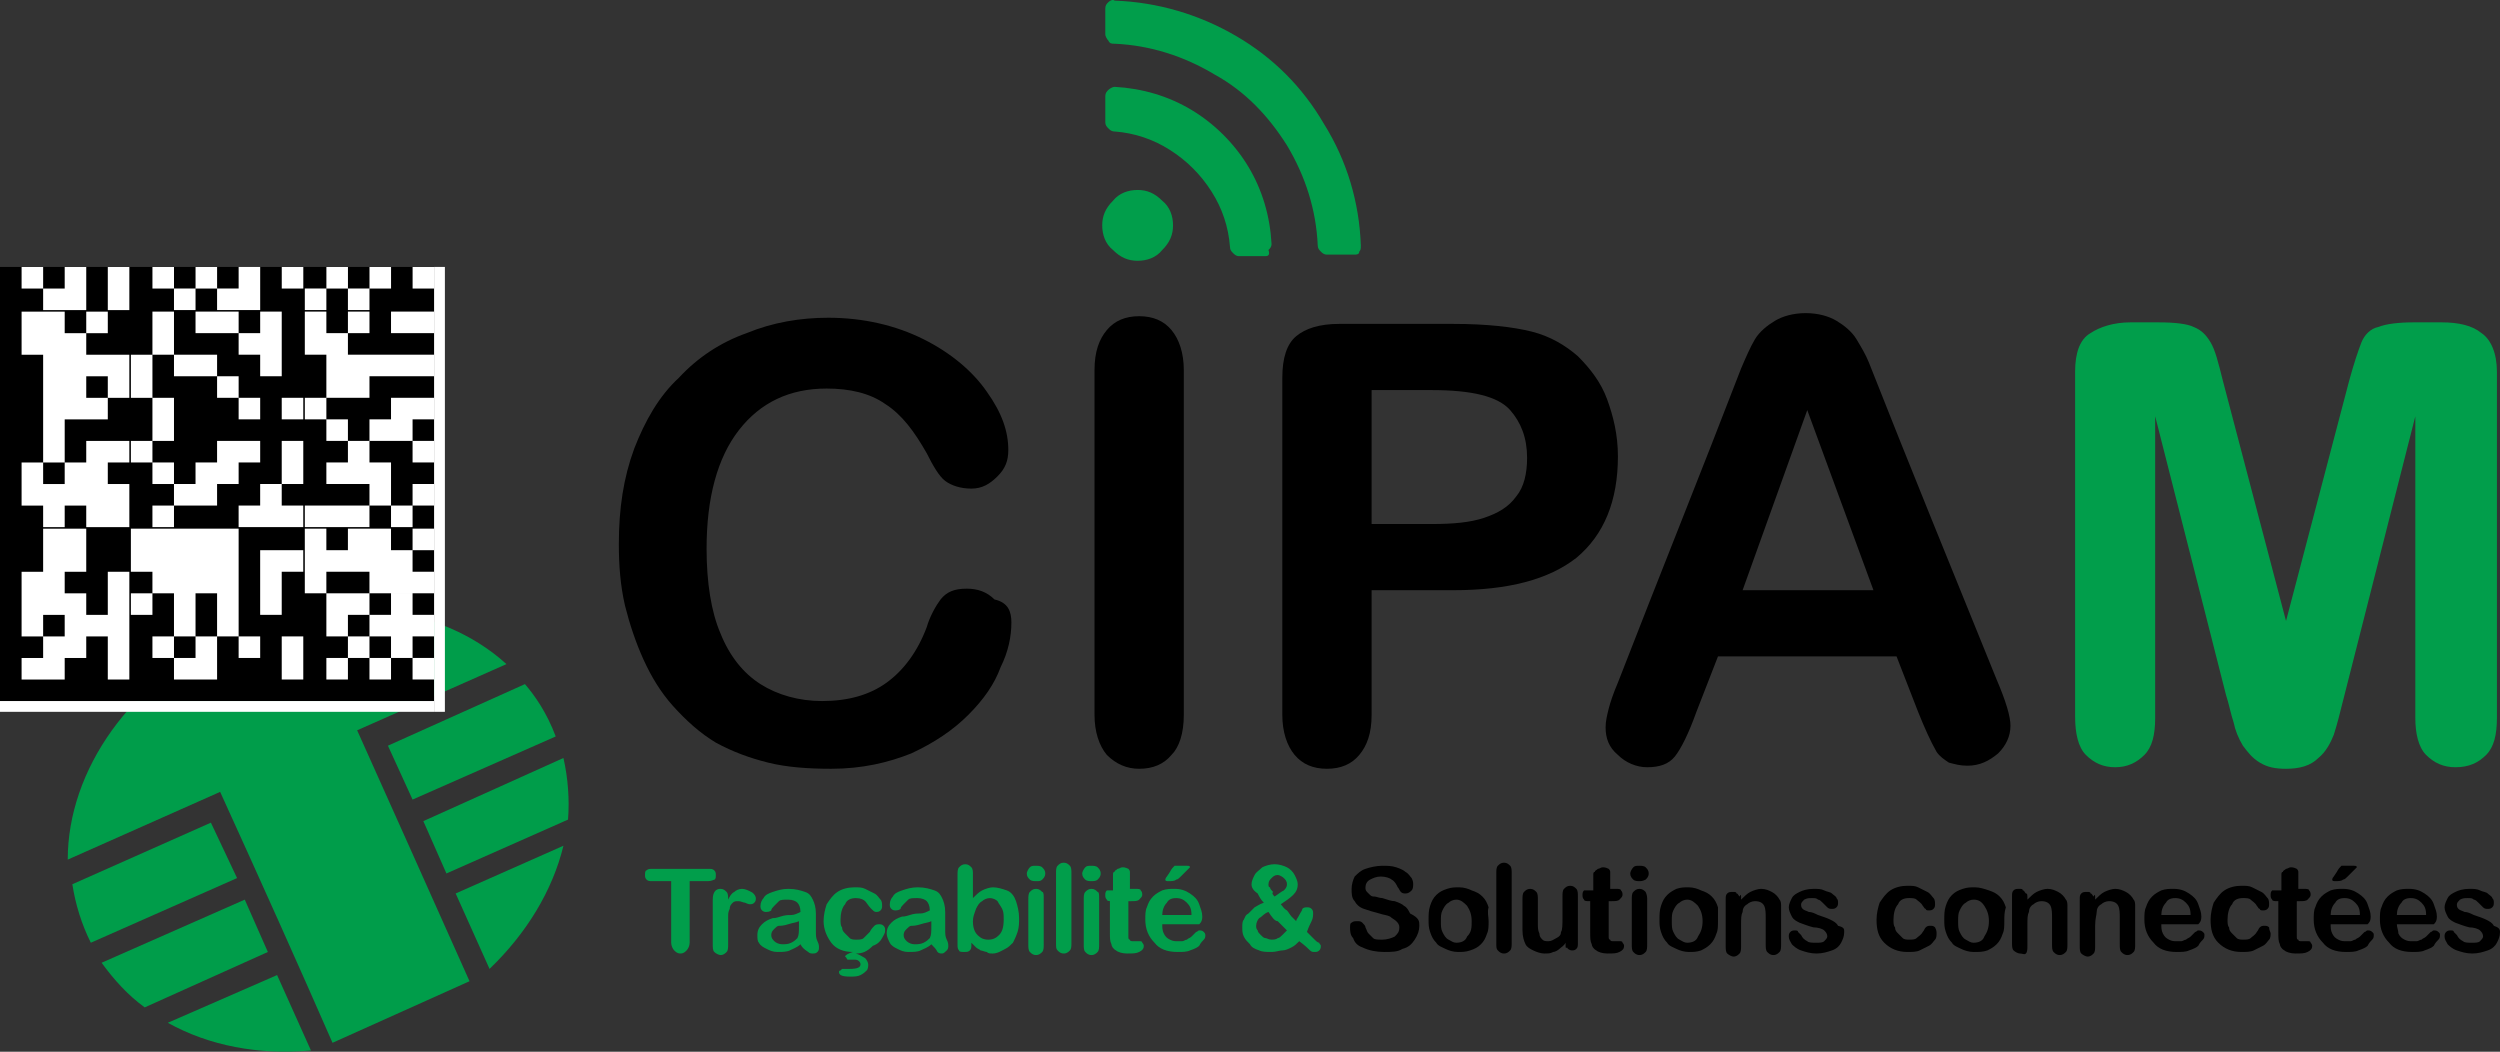 <?xml version="1.0" encoding="UTF-8"?>
<svg id="Calque_2" data-name="Calque 2" xmlns="http://www.w3.org/2000/svg" viewBox="0 0 162.4 68.32">
  <rect x="0" y="0" width="162.4" height="68.32" fill="#333333" stroke="none"/>
  <defs>
    <style>
      .cls-1 {
        fill: #019e4b;
      }

      .cls-2 {
        fill: #fff;
      }

      .cls-3 {
        fill: #009d4a;
      }
    </style>
  </defs>
  <g id="Calque_1-2" data-name="Calque 1">
    <g id="layer1">
      <g id="g2279">
        <g id="g2281">
          <g id="Clip_path_group" data-name="Clip path group">
            <g id="g2283">
              <g id="g2289">
                <path id="path2291" d="m65.7,40.44c0,.9-.2,1.9-.7,2.9-.4,1.1-1.1,2.1-2.1,3.1s-2.2,1.8-3.7,2.5c-1.5.6-3.2,1-5.2,1-1.5,0-2.9-.1-4.1-.4s-2.3-.7-3.4-1.3c-1-.6-1.9-1.4-2.8-2.4-.8-.9-1.4-1.9-1.9-3s-.9-2.3-1.2-3.5c-.3-1.3-.4-2.6-.4-4,0-2.3.3-4.3,1-6.2.7-1.8,1.6-3.4,2.9-4.6,1.2-1.3,2.7-2.3,4.4-2.9,1.7-.7,3.5-1,5.3-1,2.3,0,4.4.5,6.2,1.4,1.8.9,3.2,2.1,4.1,3.4,1,1.4,1.4,2.6,1.4,3.8,0,.7-.2,1.2-.7,1.7s-1,.8-1.7.8-1.3-.2-1.7-.5c-.4-.3-.8-1-1.2-1.8-.8-1.4-1.6-2.5-2.7-3.2-1-.7-2.3-1-3.8-1-2.4,0-4.3.9-5.7,2.7-1.4,1.8-2.1,4.4-2.1,7.7,0,2.2.3,4.1.9,5.5.6,1.5,1.5,2.6,2.6,3.3s2.5,1.1,4,1.1c1.7,0,3.1-.4,4.2-1.2s2-2,2.6-3.6c.2-.7.6-1.4.9-1.8.4-.5.9-.7,1.7-.7.7,0,1.3.2,1.8.7.9.2,1.1.8,1.1,1.5Z"/>
              </g>
              <g id="g2293">
                <path id="path2295" d="m71.1,46.44v-22.4c0-1.2.3-2,.8-2.6s1.2-.9,2.1-.9,1.6.3,2.1.9c.5.6.8,1.5.8,2.6v22.4c0,1.2-.3,2.1-.8,2.6-.5.6-1.2.9-2.1.9-.8,0-1.5-.3-2.1-.9-.5-.6-.8-1.5-.8-2.6Z"/>
              </g>
              <g id="g2297">
                <path id="path2299" d="m93,25.34h-3.9v8.7h3.9c1.4,0,2.5-.1,3.4-.4.9-.3,1.6-.7,2.1-1.4.5-.6.7-1.5.7-2.5,0-1.3-.4-2.3-1.1-3.1-.8-.9-2.5-1.3-5.1-1.3Zm1.4,13h-5.3v8.1c0,1.2-.3,2-.8,2.6s-1.2.9-2.1.9-1.6-.3-2.1-.9-.8-1.5-.8-2.6v-21.9c0-1.3.3-2.2.9-2.7s1.5-.8,2.8-.8h7.4c2.2,0,3.9.2,5.1.5,1.2.3,2.2.9,3,1.6.8.8,1.5,1.7,1.9,2.8s.7,2.3.7,3.7c0,2.9-.9,5.1-2.7,6.6-1.8,1.4-4.4,2.1-8,2.1Z"/>
              </g>
              <g id="g2301">
                <path id="path2303" d="m113.2,38.34h8.5l-4.3-11.7-4.2,11.7Zm11.4,7.9l-1.4-3.6h-11.6l-1.4,3.6c-.5,1.4-1,2.4-1.4,2.9s-1,.7-1.8.7c-.7,0-1.4-.3-1.9-.8-.6-.5-.8-1.1-.8-1.8,0-.4.1-.8.2-1.2.1-.4.3-1,.6-1.7,2.6-6.7,5.5-13.9,8-20.4.3-.7.6-1.4.9-1.9.3-.5.8-.9,1.3-1.2s1.2-.5,2-.5,1.5.2,2,.5,1,.7,1.3,1.2.6,1,.8,1.5c2.6,6.6,5.5,13.7,8.3,20.6.6,1.4.9,2.4.9,3,0,.7-.3,1.3-.8,1.8-.6.5-1.2.8-2,.8-.5,0-.8-.1-1.2-.2-.3-.2-.6-.4-.8-.7-.4-.7-.8-1.6-1.2-2.6Z"/>
              </g>
              <g id="g2305">
                <path id="path2307" class="cls-1" d="m144.6,45.14l-4.6-18.1v19.6c0,1.1-.2,1.9-.7,2.4s-1.1.8-1.9.8-1.4-.3-1.9-.8-.7-1.4-.7-2.5v-22.4c0-1.2.3-2.1,1-2.5.6-.4,1.5-.7,2.6-.7h1.8c1.1,0,1.9.1,2.3.3.5.2.8.5,1.1,1s.5,1.3.8,2.5l4.1,15.6,4.1-15.6c.3-1.1.6-2,.8-2.5s.6-.9,1.1-1c.5-.2,1.3-.3,2.3-.3h1.8c1.1,0,2,.2,2.6.7.6.4,1,1.3,1,2.5v22.5c0,1.1-.2,1.9-.7,2.4s-1.1.8-2,.8c-.8,0-1.4-.3-1.9-.8s-.7-1.4-.7-2.4v-19.6l-4.6,18.1c-.3,1.2-.5,2-.7,2.6-.2.5-.5,1.1-1,1.5-.5.5-1.2.7-2.1.7-.7,0-1.2-.1-1.7-.4s-.8-.7-1.1-1.1c-.3-.5-.5-1-.6-1.5-.2-.6-.3-1.2-.5-1.8Z"/>
              </g>
              <g id="g2309">
                <path id="path2311" class="cls-1" d="m75.5,16.24c.5-.5.7-1,.7-1.6s-.2-1.2-.7-1.6c-.5-.5-1-.7-1.6-.7s-1.2.2-1.6.7c-.5.5-.7,1-.7,1.6s.2,1.2.7,1.6c.5.5,1,.7,1.6.7s1.2-.2,1.6-.7Zm6.7.4h-1.7c-.2,0-.3-.1-.4-.2-.1-.1-.2-.2-.2-.4-.1-1.3-.5-2.5-1.2-3.6s-1.6-2-2.7-2.7-2.3-1.1-3.6-1.2c-.2,0-.3-.1-.4-.2s-.2-.2-.2-.4v-1.7c0-.2.1-.3.2-.4s.3-.2.4-.2c1.8.1,3.5.6,5,1.5s2.8,2.2,3.7,3.7c.9,1.5,1.4,3.2,1.5,5,0,.2-.1.3-.2.4.1.3,0,.4-.2.4Zm5.8-.1h-1.8c-.2,0-.3-.1-.4-.2-.1-.1-.2-.2-.2-.4-.1-2.3-.8-4.5-2-6.5-1.2-1.9-2.7-3.5-4.7-4.6-2-1.2-4.2-1.9-6.5-2-.2,0-.3,0-.4-.2-.1-.1-.2-.3-.2-.4V.54c0-.2.1-.3.2-.4s.3-.2.4-.1c2.8.1,5.5.9,7.9,2.3s4.3,3.3,5.7,5.7c1.5,2.4,2.3,5.1,2.4,7.9,0,.2,0,.3-.1.4,0,.2-.2.2-.3.2Z"/>
              </g>
              <g id="g2313">
                <path id="path2315" class="cls-1" d="m46,57.24h-1.2v4c0,.2-.1.4-.2.5-.1.1-.2.2-.4.2s-.3-.1-.4-.2-.2-.3-.2-.5v-4h-1.2c-.2,0-.3,0-.4-.1s-.1-.2-.1-.3,0-.3.1-.3c.1-.1.2-.1.4-.1h3.6c.2,0,.3,0,.4.1s.1.2.1.3,0,.3-.1.3c0,0-.2.1-.4.1Z"/>
              </g>
              <g id="g2317">
                <path id="path2319" class="cls-1" d="m47.3,60.44v.9c0,.2,0,.4-.1.5s-.2.2-.4.2c-.1,0-.3-.1-.4-.2s-.1-.3-.1-.5v-2.9c0-.5.2-.7.5-.7.2,0,.3.1.4.2s.1.3.1.5c.1-.2.2-.4.4-.5.1-.1.3-.2.5-.2s.4.1.6.2.3.3.3.4,0,.2-.1.3c-.1.1-.2.1-.3.1,0,0-.1,0-.3-.1-.1,0-.3-.1-.4-.1-.2,0-.3,0-.4.1s-.2.2-.2.4c-.1.2-.1.3-.1.6v.8Z"/>
              </g>
              <g id="g2321">
                <path id="path2323" class="cls-1" d="m51.9,59.84c-.2.1-.4.1-.7.2-.3.1-.5.1-.6.1s-.2.1-.3.2c-.1.1-.2.2-.2.4s.1.3.2.4.3.2.5.2.4,0,.6-.1.3-.2.4-.3c.1-.2.1-.4.1-.8v-.3Zm.1,1.5c-.2.2-.5.3-.7.4s-.5.1-.8.1-.5-.1-.7-.2-.4-.2-.5-.4c-.1-.1-.1-.3-.1-.5,0-.3.1-.5.3-.7.2-.2.4-.3.7-.4.1,0,.2,0,.5-.1s.5-.1.7-.1.4-.1.6-.2c0-.3-.1-.5-.2-.6s-.3-.2-.6-.2-.5,0-.6.1l-.3.3c-.1.1-.2.2-.2.3,0,0-.1.1-.3.1-.1,0-.2,0-.3-.1-.1-.1-.1-.2-.1-.3,0-.2.1-.4.2-.5.1-.2.3-.3.6-.4.3-.1.6-.2,1-.2.5,0,.8.1,1.1.2.3.1.4.3.5.5s.2.5.2.9v1.2c0,.2,0,.4.1.6s.1.3.1.4,0,.2-.1.3c-.1.1-.2.1-.3.1s-.2,0-.3-.1c-.3-.2-.4-.3-.5-.5Z"/>
              </g>
              <g id="g2325">
                <path id="path2327" class="cls-1" d="m55.6,61.94h0c.3.1.4.2.6.3.1.1.2.3.2.4s0,.3-.1.4-.2.2-.4.3c-.2.1-.4.1-.7.1-.5,0-.7-.1-.7-.3,0,0,0-.1.1-.1l.1-.1h.5c.5,0,.7-.1.7-.3q0-.1-.1-.2c-.1-.1-.2-.1-.3-.1h-.4q-.1,0-.1-.1l-.1-.1c0-.1.2-.2.5-.3-.6,0-1.1-.2-1.4-.6s-.5-.9-.5-1.4c0-.4.1-.8.2-1.1.2-.3.4-.6.7-.8.3-.2.7-.3,1.1-.3.3,0,.5,0,.7.1s.4.2.6.3c.2.1.3.3.4.4s.1.3.1.4,0,.2-.1.3c-.1.1-.2.1-.3.1s-.2-.1-.3-.2c-.2-.2-.3-.4-.4-.5s-.3-.2-.6-.2-.6.1-.7.4c-.2.2-.3.6-.3,1,0,.2,0,.4.1.5,0,.2.1.3.2.4l.3.3c.1.1.3.1.4.1.2,0,.4,0,.5-.1l.4-.4c.1-.2.2-.3.3-.4q.1-.1.3-.1c.1,0,.2,0,.3.1.1.1.1.2.1.3,0,.2-.1.3-.2.5s-.3.4-.6.5c-.4.4-.7.5-1.1.5Z"/>
              </g>
              <g id="g2329">
                <path id="path2331" class="cls-1" d="m60.5,59.84c-.2.1-.4.1-.7.2-.3.1-.5.1-.6.1s-.2.1-.3.2c-.1.1-.2.2-.2.4s.1.3.2.4.3.2.5.2.4,0,.6-.1.3-.2.4-.3c.1-.2.1-.4.1-.8v-.3Zm0,1.5c-.2.2-.5.3-.7.4s-.5.1-.8.1-.5-.1-.7-.2-.4-.2-.5-.4c-.1-.2-.2-.4-.2-.6,0-.3.1-.5.3-.7.2-.2.4-.3.7-.4.1,0,.2,0,.5-.1s.5-.1.7-.1.4-.1.6-.2c0-.3-.1-.5-.2-.6s-.3-.2-.6-.2-.5,0-.6.1l-.3.3c-.1.1-.2.2-.2.3,0,0-.1.1-.3.1-.1,0-.2,0-.3-.1-.1-.1-.1-.2-.1-.3,0-.2.1-.4.2-.5.1-.2.3-.3.6-.4.3-.1.6-.2,1-.2.5,0,.8.1,1.1.2.3.1.4.3.5.5s.2.5.2.9v1.2c0,.2,0,.4.1.6s.1.3.1.4,0,.2-.1.3c-.1.1-.2.2-.3.2s-.2,0-.3-.1c-.1-.2-.2-.3-.4-.5Z"/>
              </g>
              <g id="g2333">
                <path id="path2335" class="cls-1" d="m63.2,59.84c0,.4.1.7.3.9s.4.3.7.3.5-.1.7-.3c.2-.2.3-.5.3-1,0-.3,0-.5-.1-.7s-.2-.3-.3-.5c-.1-.1-.3-.2-.5-.2s-.4.1-.5.2c-.2.1-.3.3-.4.5-.1.3-.2.5-.2.8Zm0-3.1v1.6c.2-.2.4-.4.6-.5s.5-.2.7-.2c.3,0,.6.1.9.2s.5.4.6.7c.1.3.2.7.2,1.1,0,.3,0,.6-.1.9s-.2.5-.3.7c-.2.2-.3.3-.5.4s-.5.3-.8.3c-.2,0-.3,0-.4-.1-.1,0-.3-.1-.4-.1-.1-.1-.2-.1-.3-.2l-.3-.3v.1c0,.2,0,.3-.1.4s-.2.1-.4.1c-.1,0-.3,0-.3-.1-.1-.1-.1-.2-.1-.4v-4.5c0-.2,0-.4.1-.5s.2-.2.4-.2.3.1.4.2c.1.1.1.3.1.4Z"/>
              </g>
              <g id="g2337">
                <path id="path2339" class="cls-1" d="m67.8,58.34v3c0,.2,0,.4-.1.5s-.2.2-.4.2-.3-.1-.4-.2-.1-.3-.1-.5v-2.9c0-.2,0-.4.1-.5s.2-.2.4-.2.3.1.4.2c.1,0,.1.2.1.4Zm-.5-1.1c-.1,0-.3,0-.4-.1s-.2-.2-.2-.4c0-.1.1-.3.2-.4s.2-.1.4-.1c.1,0,.3,0,.4.1s.2.2.2.4-.1.3-.2.4-.2.1-.4.1Z"/>
              </g>
              <g id="g2341">
                <path id="path2343" class="cls-1" d="m68.6,61.24v-4.5c0-.2,0-.4.1-.5s.2-.2.4-.2.3.1.4.2.1.3.1.5v4.5c0,.2,0,.4-.1.5s-.2.2-.4.2-.3-.1-.4-.2c-.1-.1-.1-.2-.1-.5Z"/>
              </g>
              <g id="g2345">
                <path id="path2347" class="cls-1" d="m71.4,58.34v3c0,.2,0,.4-.1.5s-.2.2-.4.2-.3-.1-.4-.2-.1-.3-.1-.5v-2.9c0-.2,0-.4.1-.5s.2-.2.4-.2.3.1.4.2c.1,0,.1.2.1.4Zm-.5-1.1c-.1,0-.3,0-.4-.1s-.2-.2-.2-.4c0-.1.1-.3.2-.4s.2-.1.4-.1c.1,0,.3,0,.4.1s.2.2.2.4-.1.3-.2.4-.3.1-.4.1Z"/>
              </g>
              <g id="g2349">
                <path id="path2351" class="cls-1" d="m72.2,57.84h.1v-1c0-.1,0-.2.1-.2,0-.1.1-.1.2-.2.1,0,.2-.1.3-.1s.2,0,.4.1q.1.1.1.2v1.1h.4c.1,0,.3,0,.3.1.1.1.1.2.1.3s-.1.2-.2.3c-.1.1-.3.1-.5.1h-.2v2.3c0,.1,0,.2.1.2,0,.1.1.1.2.1h.4c.1,0,.2,0,.2.1q.1.1.1.2c0,.2-.1.3-.3.4-.2.1-.4.1-.8.1-.3,0-.6-.1-.7-.2-.2-.1-.3-.3-.3-.4-.1-.2-.1-.4-.1-.8v-2h.1c-.1,0-.3,0-.3-.1-.1-.1-.1-.2-.1-.3s0-.2.1-.3c0,0,.2,0,.3,0Z"/>
              </g>
              <g id="g2353">
                <path id="path2355" class="cls-1" d="m76.6,56.24h.5c.1,0,.2,0,.2.1l-.2.2-.4.4c-.1.1-.2.2-.3.2-.1.1-.3.1-.5.1-.1,0-.2,0-.2-.1,0,0,0-.1.1-.2l.2-.3c.1-.2.2-.3.3-.4,0,0,.1,0,.3,0Zm-1.1,3.2h1.9c0-.4-.1-.6-.3-.8s-.4-.3-.7-.3-.5.1-.6.3c-.2.2-.3.5-.3.8Zm2,.6h-2c0,.2,0,.4.1.6s.2.3.4.4c.2.1.3.1.5.1h.3c.1,0,.2-.1.3-.1.1-.1.2-.1.3-.2l.3-.3c.1,0,.1-.1.2-.1s.2,0,.3.1q.1.1.1.2c0,.1,0,.2-.1.3-.1.1-.2.2-.3.4-.1.1-.3.2-.6.3-.2.1-.5.1-.8.1-.7,0-1.2-.2-1.5-.6-.4-.4-.6-.9-.6-1.5,0-.3,0-.6.1-.8.1-.3.2-.5.4-.7.2-.2.4-.3.6-.4.3-.1.5-.1.8-.1.4,0,.7.1,1,.3.3.2.5.4.6.7.1.3.2.5.2.8s-.1.4-.2.5c.1,0-.1,0-.4,0Z"/>
              </g>
              <g id="g2357">
                <path id="path2359" class="cls-1" d="m82.8,58.24c.3-.2.4-.3.6-.4.1-.1.2-.2.2-.4s-.1-.3-.2-.4-.3-.2-.4-.2c-.2,0-.3.1-.4.2s-.2.2-.2.4c0,.1,0,.2.1.2,0,.1.1.2.2.3-.1.1,0,.2.1.3Zm-.4,1c-.3.1-.4.3-.6.4-.1.1-.2.3-.2.5,0,.1,0,.2.1.3,0,.1.1.2.2.3.1.1.2.2.3.2s.2.1.4.1c.1,0,.3,0,.4-.1.1,0,.2-.1.3-.2l.3-.3-.6-.6c-.2,0-.4-.3-.6-.6Zm-1.1-1.8c0-.2.1-.4.2-.6s.3-.3.5-.5c.2-.1.5-.2.8-.2s.6.1.8.2c.2.1.4.3.5.5s.2.4.2.6c0,.3-.1.5-.3.7-.2.2-.5.4-.8.6.1.1.2.3.4.4.1.1.2.3.3.4l.3.3c0-.1.1-.2.2-.4.1-.2.2-.3.2-.4.1-.1.2-.1.3-.1s.2,0,.3.1c.1.1.1.2.1.3s0,.3-.1.5-.2.4-.3.7l.4.4c.2.2.3.3.4.3,0,.1.1.1.1.2s0,.2-.1.3c-.1.1-.2.1-.3.1s-.2,0-.3-.1c-.1-.1-.3-.3-.7-.6-.2.2-.3.3-.5.4s-.4.2-.6.2-.4.1-.7.1-.6,0-.8-.1c-.3-.1-.5-.2-.6-.4-.2-.2-.3-.3-.4-.5s-.1-.4-.1-.6,0-.4.1-.5c.1-.2.1-.3.3-.4l.4-.4c.2-.1.3-.2.6-.3-.2-.2-.3-.4-.4-.6-.3-.2-.4-.4-.4-.6Z"/>
              </g>
              <g id="g2361">
                <path id="path2363" d="m92.2,60.14c0,.3-.1.6-.3.9-.2.3-.4.5-.8.6-.3.2-.7.2-1.2.2s-1-.1-1.4-.3c-.3-.1-.5-.3-.6-.6-.2-.2-.2-.5-.2-.7,0-.1,0-.3.1-.3.1-.1.2-.1.4-.1.1,0,.2,0,.3.1.1.1.2.2.2.3.1.2.1.3.2.4l.3.3c.1.1.3.1.6.1s.6-.1.8-.2c.2-.2.3-.3.3-.6,0-.2-.1-.3-.2-.4s-.3-.2-.4-.3c-.2-.1-.4-.1-.7-.2-.4-.1-.7-.2-1-.3-.3-.1-.5-.3-.6-.5-.2-.2-.2-.5-.2-.8s.1-.6.2-.8c.2-.2.4-.4.7-.5.3-.1.7-.2,1.1-.2.3,0,.6,0,.9.1s.5.2.6.3c.2.1.3.3.4.4.1.2.1.3.1.4s0,.3-.1.4-.2.2-.4.2c-.1,0-.2,0-.3-.1-.1-.1-.1-.2-.2-.3-.1-.2-.2-.4-.4-.5-.1-.1-.4-.2-.7-.2s-.5.1-.7.2-.3.3-.3.5c0,.1,0,.2.1.3l.2.2c.1.1.2.1.3.1s.3.1.5.1c.3.1.6.2.8.2.3.1.5.2.6.3.2.1.3.3.4.5.6.3.6.5.6.8Z"/>
              </g>
              <g id="g2365">
                <path id="path2367" d="m95.6,59.84c0-.4-.1-.7-.3-1-.2-.2-.4-.4-.7-.4-.2,0-.4.1-.5.2-.2.1-.3.3-.4.5s-.1.4-.1.7,0,.5.1.7.2.4.4.5c.2.1.3.2.5.2.3,0,.6-.1.7-.4.3-.3.3-.6.3-1Zm1.1,0c0,.3,0,.6-.1.8-.1.3-.2.5-.4.7-.2.2-.4.3-.7.4-.3.1-.5.1-.8.1s-.6-.1-.8-.2c-.2-.1-.5-.2-.6-.4-.2-.2-.3-.4-.4-.7-.1-.3-.1-.5-.1-.8s0-.6.1-.9.2-.5.4-.7c.2-.2.4-.3.7-.4.3-.1.5-.1.8-.1s.6.1.8.2c.3.1.5.2.7.4.2.2.3.4.4.7-.1.3,0,.6,0,.9Z"/>
              </g>
              <g id="g2369">
                <path id="path2371" d="m97.2,61.24v-4.5c0-.2,0-.4.1-.5s.2-.2.4-.2.3.1.4.2.1.3.1.5v4.5c0,.2,0,.4-.1.5s-.2.2-.4.2-.3-.1-.4-.2c-.1-.1-.1-.2-.1-.5Z"/>
              </g>
              <g id="g2373">
                <path id="path2375" d="m101.7,61.34v-.1c-.1.2-.3.3-.4.4-.1.1-.3.2-.4.2-.2.1-.3.1-.6.1-.2,0-.5-.1-.7-.2s-.4-.2-.5-.4c-.1-.2-.2-.5-.2-.9v-2c0-.2,0-.4.1-.5s.2-.2.4-.2.3.1.4.2c.1.1.1.3.1.5v1.6c0,.2,0,.4.1.6,0,.2.1.3.2.4.1.1.2.1.4.1s.3-.1.5-.2.3-.2.3-.4c.1-.1.1-.5.1-1v-1.3c0-.2,0-.4.1-.5s.2-.2.4-.2.3.1.4.2c.1.1.1.3.1.5v3c0,.2,0,.3-.1.4s-.2.1-.3.1-.3-.1-.3-.2c-.1.1-.1,0-.1-.2Z"/>
              </g>
              <g id="g2377">
                <path id="path2379" d="m103.4,57.84h.1v-1c0-.1,0-.2.1-.2,0-.1.1-.1.2-.2.1,0,.2-.1.3-.1s.2,0,.4.1q.1.1.1.2v1.1h.4c.1,0,.3,0,.3.1.1.1.1.2.1.3s-.1.2-.2.3c-.1.1-.3.1-.5.1h-.2v2.3c0,.1,0,.2.1.2,0,.1.1.1.2.1h.4c.1,0,.2,0,.2.1q.1.1.1.2c0,.2-.1.3-.3.4s-.4.1-.8.1c-.3,0-.6-.1-.7-.2-.2-.1-.3-.3-.3-.4-.1-.2-.1-.4-.1-.8v-2h-.1c-.1,0-.3,0-.3-.1-.1-.1-.1-.2-.1-.3s0-.2.1-.3c.3,0,.4,0,.5,0Z"/>
              </g>
              <g id="g2381">
                <path id="path2383" d="m107,58.34v3c0,.2,0,.4-.1.5s-.2.2-.4.2-.3-.1-.4-.2c-.1-.1-.1-.3-.1-.5v-2.9c0-.2,0-.4.1-.5s.2-.2.4-.2.3.1.4.2c0,0,.1.2.1.4Zm-.5-1.1c-.1,0-.3,0-.4-.1-.1-.1-.2-.2-.2-.4,0-.1.1-.3.2-.4.1-.1.2-.1.4-.1.1,0,.3,0,.4.1.1.1.2.2.2.4s-.1.3-.2.4c-.2.1-.3.1-.4.1Z"/>
              </g>
              <g id="g2385">
                <path id="path2387" d="m110.6,59.84c0-.4-.1-.7-.3-1-.2-.2-.4-.4-.7-.4-.2,0-.4.1-.5.2-.2.1-.3.3-.4.5-.1.2-.1.4-.1.7s0,.5.1.7.2.4.4.5.3.2.5.2c.3,0,.6-.1.7-.4.2-.3.3-.6.3-1Zm1,0c0,.3,0,.6-.1.8-.1.3-.2.5-.4.7s-.4.3-.6.4c-.3.1-.5.1-.8.1s-.6-.1-.8-.2-.5-.2-.6-.4c-.2-.2-.3-.4-.4-.7-.1-.3-.1-.5-.1-.8s0-.6.1-.9.2-.5.4-.7.4-.3.6-.4c.3-.1.5-.1.8-.1s.6.1.8.2c.3.1.5.2.7.4.2.2.3.4.4.7,0,.3,0,.6,0,.9Z"/>
              </g>
              <g id="g2389">
                <path id="path2391" d="m113.1,58.34v.1c.2-.2.4-.4.6-.5.2-.1.5-.2.7-.2.3,0,.5.1.7.2s.4.3.5.5c.1.1.1.3.1.4v2.5c0,.2,0,.4-.1.5s-.2.2-.4.2-.3-.1-.4-.2c-.1-.1-.1-.3-.1-.5v-1.7c0-.3,0-.6-.1-.8-.1-.2-.3-.3-.6-.3-.2,0-.4.1-.5.2-.2.1-.3.3-.3.5-.1.2-.1.4-.1.9v1.3c0,.2,0,.4-.1.5s-.2.2-.4.2c-.1,0-.3-.1-.4-.2-.1-.1-.1-.3-.1-.5v-3c0-.2,0-.3.1-.4s.2-.1.4-.1c.1,0,.2,0,.2.1.1,0,.1.1.2.2.1-.2.1-.1.1.1Z"/>
              </g>
              <g id="g2393">
                <path id="path2395" d="m119.8,60.54c0,.3-.1.5-.2.7-.1.2-.3.4-.6.5s-.6.2-1,.2-.7-.1-1-.2-.5-.3-.6-.4c-.1-.2-.2-.3-.2-.5,0-.1,0-.2.1-.3.1-.1.2-.1.3-.1s.2,0,.2.1q.1.1.2.2c.1.2.2.3.4.4.1.1.3.1.6.1.2,0,.4,0,.5-.1s.2-.2.2-.3c0-.2-.1-.3-.2-.4-.1-.1-.4-.2-.7-.2-.4-.1-.6-.2-.9-.3-.2-.1-.4-.2-.5-.4-.1-.2-.2-.4-.2-.6s.1-.4.2-.6c.1-.2.3-.3.5-.4s.5-.2.9-.2c.3,0,.5,0,.7.1s.4.1.5.2.3.2.3.3c.1.1.1.2.1.3s0,.2-.1.3c-.1.1-.2.1-.3.1s-.2,0-.3-.1-.2-.2-.3-.3c-.1-.1-.2-.2-.3-.2-.1-.1-.2-.1-.4-.1s-.3,0-.5.1c-.1.1-.2.2-.2.3s0,.2.1.3c.1.1.2.1.4.2.2,0,.4.1.6.2.3.1.6.2.8.3.2.1.4.2.5.4.4.1.4.2.4.4Z"/>
              </g>
              <g id="g2397">
                <path id="path2399" d="m125.8,60.64c0,.1,0,.3-.1.4s-.2.3-.4.4l-.6.3c-.2.1-.5.1-.8.1-.6,0-1.1-.2-1.5-.6s-.5-.9-.5-1.5c0-.4.1-.8.2-1.1.2-.3.4-.6.7-.8.3-.2.7-.3,1.1-.3.3,0,.5,0,.7.1l.6.3c.2.1.3.3.4.4.1.1.1.3.1.4s0,.2-.1.3c-.1.1-.2.1-.3.1s-.2,0-.2-.1c-.1,0-.1-.1-.2-.2-.1-.2-.3-.3-.4-.4-.1-.1-.3-.1-.5-.1-.3,0-.6.1-.7.4-.2.2-.3.6-.3,1,0,.2,0,.4.1.5,0,.2.1.3.2.4.1.1.2.2.3.3.1.1.3.1.4.1.2,0,.4,0,.5-.1s.3-.2.4-.4c.1-.1.1-.2.2-.3.1-.1.2-.1.3-.1s.2,0,.3.1c.1.2.1.3.1.4Z"/>
              </g>
              <g id="g2401">
                <path id="path2403" d="m129.2,59.84c0-.4-.1-.7-.3-1s-.4-.4-.7-.4c-.2,0-.4.1-.5.2-.2.1-.3.3-.4.5-.1.2-.1.4-.1.7s0,.5.1.7.2.4.4.5.3.2.5.2c.3,0,.6-.1.7-.4.2-.3.3-.6.3-1Zm1,0c0,.3,0,.6-.1.8-.1.3-.2.5-.4.7s-.4.3-.6.4c-.3.1-.5.1-.9.1-.3,0-.6-.1-.8-.2s-.5-.2-.6-.4c-.2-.2-.3-.4-.4-.7-.1-.3-.1-.5-.1-.8s0-.6.1-.9.2-.5.4-.7.4-.3.7-.4.5-.1.8-.1.6.1.9.2c.3.1.5.2.7.4.2.2.3.4.4.7-.1.3-.1.6-.1.9Z"/>
              </g>
              <g id="g2405">
                <path id="path2407" d="m131.7,58.34v.1c.2-.2.4-.4.6-.5.2-.1.5-.2.7-.2.3,0,.5.1.7.2s.4.3.5.5c.1.1.1.3.1.4v2.5c0,.2,0,.4-.1.5s-.2.2-.4.2-.3-.1-.4-.2c-.1-.1-.1-.3-.1-.5v-1.7c0-.3,0-.6-.1-.8-.1-.2-.3-.3-.6-.3-.2,0-.4.1-.5.2-.2.1-.3.3-.3.5-.1.2-.1.4-.1.9v1.3c0,.2,0,.4-.1.5s-.2,0-.4,0c-.1,0-.3-.1-.4-.2-.1-.1-.1-.3-.1-.5v-3c0-.2,0-.3.1-.4s.2-.1.4-.1c.1,0,.2,0,.2.1.1,0,.1.1.2.2.1,0,.1.1.1.3Z"/>
              </g>
              <g id="g2409">
                <path id="path2411" d="m136.1,58.34v.1c.2-.2.4-.4.6-.5.2-.1.5-.2.7-.2.3,0,.5.1.7.2s.4.3.5.5c.1.1.1.3.1.4v2.5c0,.2,0,.4-.1.5s-.2.2-.4.2-.3-.1-.4-.2c-.1-.1-.1-.3-.1-.5v-1.7c0-.3,0-.6-.1-.8-.1-.2-.3-.3-.6-.3-.2,0-.4.1-.5.2-.2.1-.3.3-.3.5s-.1.4-.1.9v1.3c0,.2,0,.4-.1.5s-.2.2-.4.2c-.1,0-.3-.1-.4-.2-.1-.1-.1-.3-.1-.5v-3c0-.2,0-.3.1-.4s.2-.1.4-.1c.1,0,.2,0,.2.1.1,0,.1.1.2.2.1-.2.1-.1.1.1Z"/>
              </g>
              <g id="g2413">
                <path id="path2415" d="m140.4,59.44h1.9c0-.4-.1-.6-.3-.8-.2-.2-.4-.3-.7-.3s-.5.1-.6.3c-.2.2-.3.5-.3.8Zm2,.6h-2c0,.2,0,.4.1.6s.2.3.4.4.3.1.5.1h.3c.1,0,.2-.1.3-.1.1-.1.2-.1.3-.2s.2-.2.3-.3c.1,0,.1-.1.2-.1s.2,0,.3.1.1.1.1.2,0,.2-.1.3c-.1.1-.2.2-.3.4-.1.1-.3.2-.6.3-.2.1-.5.1-.8.1-.7,0-1.2-.2-1.5-.6-.4-.4-.6-.9-.6-1.5,0-.3,0-.6.1-.8.1-.3.2-.5.4-.7s.4-.3.6-.4c.3-.1.5-.1.8-.1.4,0,.7.1,1,.3.3.2.5.4.6.7.1.3.2.5.2.8s-.1.4-.2.5c.1,0-.1,0-.4,0Z"/>
              </g>
              <g id="g2417">
                <path id="path2419" d="m147.5,60.64c0,.1,0,.3-.1.4s-.2.3-.4.4l-.6.3c-.2.1-.5.1-.8.1-.6,0-1.1-.2-1.5-.6s-.5-.9-.5-1.5c0-.4.1-.8.2-1.1.2-.3.4-.6.7-.8.3-.2.7-.3,1.1-.3.3,0,.5,0,.7.1l.6.3c.2.1.3.3.4.4.1.1.1.3.1.4s0,.2-.1.3c-.1.1-.2.1-.3.1s-.2,0-.2-.1c-.1,0-.1-.1-.2-.2-.1-.2-.3-.3-.4-.4-.1-.1-.3-.1-.5-.1-.3,0-.6.1-.7.4-.2.2-.3.6-.3,1,0,.2,0,.4.1.5,0,.2.1.3.2.4.1.1.2.2.3.3.1.1.3.1.4.1.2,0,.4,0,.5-.1s.3-.2.4-.4c.1-.1.1-.2.2-.3.1-.1.2-.1.3-.1s.2,0,.3.1c0,.2.1.3.1.4Z"/>
              </g>
              <g id="g2421">
                <path id="path2423" d="m148.1,57.84h.1v-1c0-.1,0-.2.1-.2,0-.1.1-.1.2-.2.1,0,.2-.1.3-.1s.2,0,.4.1q.1.1.1.2v1.1h.4c.1,0,.3,0,.3.1.1.1.1.2.1.3s-.1.2-.2.3c-.1.1-.3.1-.5.1h-.2v2.3c0,.1,0,.2.1.2,0,.1.1.1.2.1h.4c.1,0,.2,0,.2.1q.1.1.1.2c0,.2-.1.3-.3.4s-.4.1-.8.1c-.3,0-.6-.1-.7-.2-.2-.1-.3-.3-.3-.4-.1-.2-.1-.4-.1-.8v-2h-.1c-.1,0-.3,0-.3-.1-.1-.1-.1-.2-.1-.3s0-.2.1-.3c.2,0,.3,0,.5,0Z"/>
              </g>
              <g id="g2425">
                <path id="path2427" d="m152.4,56.24h.5c.1,0,.2,0,.2.1,0,0-.1.1-.2.2-.1.1-.3.3-.4.4-.1.1-.2.2-.3.2-.1.1-.3.1-.5.1-.1,0-.2,0-.2-.1,0,0,0-.1.1-.2l.2-.3c.1-.2.2-.3.3-.4.1,0,.2,0,.3,0Zm-1,3.2h1.9c0-.4-.1-.6-.3-.8-.2-.2-.4-.3-.7-.3s-.5.1-.6.3c-.2.2-.3.5-.3.8Zm2,.6h-2c0,.2,0,.4.1.6s.2.3.4.4.3.1.5.1h.3c.1,0,.2-.1.3-.1.1-.1.2-.1.3-.2s.2-.2.3-.3c.1,0,.1-.1.2-.1s.2,0,.3.1.1.1.1.2,0,.2-.1.3c-.1.1-.2.2-.3.4-.1.1-.3.2-.6.3-.2.1-.5.1-.8.1-.7,0-1.2-.2-1.5-.6-.4-.4-.6-.9-.6-1.5,0-.3,0-.6.1-.8.1-.3.2-.5.4-.7s.4-.3.6-.4c.3-.1.5-.1.8-.1.4,0,.7.1,1,.3.3.2.5.4.6.7.1.3.2.5.2.8s-.1.4-.2.5c.1,0-.1,0-.4,0Z"/>
              </g>
              <g id="g2429">
                <path id="path2431" d="m155.7,59.44h1.9c0-.4-.1-.6-.3-.8-.2-.2-.4-.3-.7-.3s-.5.1-.6.3c-.2.2-.3.5-.3.8Zm2,.6h-2c0,.2.1.4.1.6.1.2.2.3.4.4s.3.1.5.1h.3c.1,0,.2-.1.3-.1.1-.1.2-.1.3-.2s.2-.2.3-.3c.1,0,.1-.1.2-.1s.2,0,.3.1.1.1.1.2,0,.2-.1.3c-.1.1-.2.2-.3.4-.1.1-.3.2-.6.3-.2.1-.5.1-.8.1-.7,0-1.2-.2-1.5-.6-.4-.4-.6-.9-.6-1.5,0-.3,0-.6.1-.8.1-.3.2-.5.4-.7s.4-.3.6-.4c.3-.1.5-.1.8-.1.4,0,.7.1,1,.3.3.2.5.4.6.7.1.3.2.5.2.8s-.1.4-.2.5c.1,0-.2,0-.4,0Z"/>
              </g>
              <g id="g2433">
                <path id="path2435" d="m162.4,60.54c0,.3-.1.5-.2.7-.1.2-.3.4-.6.5s-.6.2-1,.2-.7-.1-1-.2-.5-.3-.6-.4c-.1-.2-.2-.3-.2-.5,0-.1,0-.2.1-.3.1-.1.2-.1.3-.1s.2,0,.2.1q.1.1.2.2c.1.2.2.3.4.4.1.1.3.1.6.1.2,0,.4,0,.5-.1s.2-.2.2-.3c0-.2-.1-.3-.2-.4-.1-.1-.4-.2-.7-.2-.4-.1-.6-.2-.9-.3-.2-.1-.4-.2-.5-.4-.1-.2-.2-.4-.2-.6s.1-.4.2-.6c.1-.2.3-.3.5-.4s.5-.2.9-.2c.3,0,.5,0,.7.1s.4.1.5.2.3.2.3.3c.1.1.1.2.1.3s0,.2-.1.3c-.1.1-.2.1-.3.1s-.2,0-.3-.1-.2-.2-.3-.3c-.1-.1-.2-.2-.3-.2-.1-.1-.2-.1-.4-.1s-.3,0-.5.1c-.1.1-.2.2-.2.3s0,.2.1.3c.1.1.2.1.4.2.2,0,.4.1.6.2.3.1.6.2.8.3.2.1.4.2.5.4.3.1.4.2.4.4Z"/>
              </g>
            </g>
          </g>
        </g>
      </g>
      <g id="g191">
        <g id="g2437">
          <g id="Clip_path_group_2" data-name="Clip path group_2">
            <g id="g2439">
              <g id="g2445">
                <path id="path2447" class="cls-3" d="m21.6,67.74l8.9-4c-2.6-5.8-5-11.2-7.3-16.3h0l9.7-4.3c-4.3-3.9-11.4-4.8-17.9-1.9-6.5,2.9-10.6,8.8-10.6,14.6l9.9-4.4c2.6,5.7,5.2,11.5,7.3,16.3Z"/>
              </g>
              <g id="g2449">
                <path id="path2451" class="cls-3" d="m10.9,66.44c2.7,1.5,5.9,2.1,9.3,1.8l-2.2-4.9-7.1,3.1Z"/>
              </g>
              <g id="g2457">
                <path id="path2459" class="cls-3" d="m15.9,58.44l-9.3,4.1c.8,1.1,1.7,2.1,2.8,2.9l8-3.6-1.5-3.4Z"/>
              </g>
              <g id="g2465">
                <path id="path2467" class="cls-3" d="m27.5,53.34l1.5,3.4,7.9-3.5c.1-1.3,0-2.7-.3-4l-9.1,4.1Z"/>
              </g>
              <g id="g2469">
                <path id="path2471" class="cls-3" d="m31.8,62.94c2.4-2.3,4.1-5.1,4.8-8l-7,3.1,2.2,4.9Z"/>
              </g>
            </g>
          </g>
        </g>
        <path id="path2455-2" class="cls-3" d="m13.7,53.44l-9,4c.2,1.3.6,2.6,1.2,3.8l9.5-4.2-1.7-3.6Z"/>
        <path id="path2463-9" class="cls-3" d="m26.8,51.94l9.3-4.1c-.6-1.6-1.4-2.7-2-3.4l-8.9,4,1.6,3.5Z"/>
      </g>
      <g id="g195">
        <path id="rect131" d="m28.2,17.34H0v28.2h28.2v-28.2Z"/>
      </g>
      <g id="g906">
        <path id="rect619-9-4-2-8-4-3-7-1-0-9-10" class="cls-2" d="m26.8,42.74h1.4v1.4h-1.4v-1.4Zm0-2.8h1.4v1.4h-1.4v-1.4Zm0-2.8h1.4v1.4h-1.4v-1.4Zm-1.4,0h1.4v1.4h-1.4v-1.4Zm0-1.4h1.4v1.4h-1.4v-1.4Zm-1.4,1.4h1.4v1.4h-1.4v-1.4Zm0-1.4h1.4v1.4h-1.4v-1.4Zm0-1.4h1.4v1.4h-1.4v-1.4Zm-1.4,1.4h1.4v1.4h-1.4v-1.4Zm0-1.4h1.4v1.4h-1.4v-1.4Zm0-1.5h1.4v1.4h-1.4v-1.4Zm-1.4,2.9h1.4v1.4h-1.4v-1.4Zm0-2.9h1.4v1.4h-1.4v-1.4Zm-1.5,4.3h1.5v1.4h-1.4v-1.4h-.1Zm0-1.4h1.5v1.4h-1.4v-1.4h-.1Zm0-1.4h1.5v1.4h-1.4v-1.4h-.1Zm0-1.5h1.5v1.4h-1.4v-1.4h-.1Zm-1.4,2.9h1.4v1.4h-1.4v-1.4Zm0-2.9h1.4v1.4h-1.4v-1.4Zm-1.4,5.7h1.4v1.4h-1.4v-1.4Zm0-1.4h1.4v1.4h-1.4v-1.4Zm0-1.4h1.4v1.4h-1.4v-1.4Zm0-2.9h1.4v1.4h-1.4v-1.4Zm0-1.4h1.4v1.4h-1.4v-1.4Zm-1.4,1.4h1.4v1.4h-1.4v-1.4Zm9.9,8.5h1.4v1.4h-1.4v-1.4Zm0-1.4h1.4v1.4h-1.4v-1.4Zm0-1.4h1.4v1.4h-1.4v-1.4Zm-1.4,1.4h1.4v1.4h-1.4v-1.4Zm2.8-5.6h1.4v1.4h-1.4v-1.4Zm0-2.9h1.4v1.4h-1.4v-1.4Zm0-2.8h1.4v1.4h-1.4v-1.4Zm0-2.8h1.4v1.4h-1.4v-1.4Zm-1.4,1.4h1.4v1.4h-1.4v-1.4Zm0-1.4h1.4v1.4h-1.4v-1.4Zm-1.4,1.4h1.4v1.4h-1.4v-1.4Zm2.8-4.2h1.4v1.4h-1.4v-1.4Zm-1.4,0h1.4v1.4h-1.4v-1.4Zm-1.4,0h1.4v1.4h-1.4v-1.4Zm-1.4,1.4h1.4v1.4h-1.4v-1.4Zm0-1.4h1.4v1.4h-1.4v-1.4Zm-1.4,1.4h1.4v1.4h-1.4v-1.4Zm0-1.4h1.4v1.4h-1.4v-1.4Zm0-1.4h1.4v1.4h-1.4v-1.4Zm-1.5,0h1.5v1.4h-1.4v-1.4h-.1Zm0-1.4h1.5v1.4h-1.4v-1.4h-.1Zm0-1.5h1.5v1.4h-1.4v-1.4h-.1Zm7.1,1.5h1.4v1.4h-1.4v-1.4Zm-1.4,0h1.4v1.4h-1.4v-1.4Zm0,12.6h1.4v1.4h-1.4v-1.4Zm-1.4,9.9h1.4v1.4h-1.4v-1.4Zm0-11.3h1.4v1.4h-1.4v-1.4Zm0-1.4h1.4v1.4h-1.4v-1.4Zm-1.4,0h1.4v1.4h-1.4v-1.4Zm0-1.4h1.4v1.4h-1.4v-1.4Zm-1.4,1.4h1.4v1.4h-1.4v-1.4Zm1.4,11.3h1.4v1.4h-1.4v-1.4Zm0-2.8h1.4v1.4h-1.4v-1.4Zm-1.4,1.4h1.4v1.4h-1.4v-1.4Zm0-1.4h1.4v1.4h-1.4v-1.4Zm1.4-18.3h1.4v1.4h-1.4v-1.4Zm0-1.5h1.4v1.4h-1.4v-1.4Zm-1.4,24h1.4v1.4h-1.4v-1.4Zm0-15.5h1.4v1.4h-1.4v-1.4Zm-1.5-1.4h1.5v1.4h-1.4v-1.4h-.1Zm-1.4,0h1.4v1.4h-1.4v-1.4Zm0,16.9h1.4v1.4h-1.4v-1.4Zm0-1.4h1.4v1.4h-1.4v-1.4Zm0-11.3h1.4v1.4h-1.4v-1.4Zm0-1.4h1.4v1.4h-1.4v-1.4Zm-1.4-5.6h1.4v1.4h-1.4v-1.4Zm0-1.4h1.4v1.4h-1.4v-1.4Zm0-1.4h1.4v1.4h-1.4v-1.4Zm-1.4,1.4h1.4v1.4h-1.4v-1.4Zm0,19.7h1.4v1.4h-1.4v-1.4Zm0-12.7h1.4v1.4h-1.4v-1.4Zm-1.4,1.4h1.4v1.4h-1.4v-1.4Zm0-1.4h1.4v1.4h-1.4v-1.4Zm-1.4,2.8h1.4v1.4h-1.4v-1.4Zm0-1.4h1.4v1.4h-1.4v-1.4Zm-1.4,1.4h1.4v1.4h-1.4v-1.4Zm4.2-5.6h1.4v1.4h-1.4v-1.4Zm0-7.1h1.4v1.4h-1.4v-1.4Zm-1.4,1.5h1.4v1.4h-1.4v-1.4Zm0-1.5h1.4v1.4h-1.4v-1.4Zm-1.4,1.5h1.4v1.4h-1.4v-1.4Zm2.8-2.9h1.4v1.4h-1.4v-1.4Zm-1.4,22.6h1.4v1.4h-1.4v-1.4Zm0-1.4h1.4v1.4h-1.4v-1.4Zm0-1.4h1.4v1.4h-1.4v-1.4Zm0-1.4h1.4v1.4h-1.4v-1.4Zm0-1.4h1.4v1.4h-1.4v-1.4Zm-1.4,2.8h1.4v1.4h-1.4v-1.4Zm0-1.4h1.4v1.4h-1.4v-1.4Zm0-1.4h1.4v1.4h-1.4v-1.4Zm-1.4,5.6h1.4v1.4h-1.4v-1.4Zm0-1.4h1.4v1.4h-1.4v-1.4Zm0-1.4h1.4v1.4h-1.4v-1.4Zm0-1.4h1.4v1.4h-1.4v-1.4Zm0-1.4h1.4v1.4h-1.4v-1.4Zm-1.4,2.8h1.4v1.4h-1.4v-1.4Zm0-1.4h1.4v1.4h-1.4v-1.4Zm0-1.4h1.4v1.4h-1.4v-1.4Zm0-1.5h1.4v1.4h-1.4v-1.4Zm-1.4,2.9h1.4v1.4h-1.4v-1.4Zm0-1.4h1.4v1.4h-1.4v-1.4Zm5.6-9.9h1.4v1.4h-1.4v-1.4Zm-1.4,18.3h1.4v1.4h-1.4v-1.4Zm0-1.4h1.4v1.4h-1.4v-1.4Zm-1.4,1.4h1.4v1.4h-1.4v-1.4Zm1.4-19.7h1.4v1.4h-1.4v-1.4Zm-1.4,0h1.4v1.4h-1.4v-1.4Zm0-4.3h1.4v1.4h-1.4v-1.4Zm-1.4,22.6h1.4v1.4h-1.4v-1.4Zm0-11.3h1.4v1.4h-1.4v-1.4Zm0-2.8h1.4v1.4h-1.4v-1.4Zm0-1.4h1.4v1.4h-1.4v-1.4Zm0-4.2h1.4v1.4h-1.4v-1.4Zm0-1.4h1.4v1.4h-1.4v-1.4Zm-1.4,18.3h1.4v1.4h-1.4v-1.4Zm0-9.9h1.4v1.4h-1.4v-1.4Zm-1.5,14.1h1.4v1.4h-1.4v-1.4Zm0-1.4h1.4v1.4h-1.4v-1.4Zm0-1.4h1.4v1.4h-1.4v-1.4Zm0-1.4h1.4v1.4h-1.4v-1.4Zm0-1.4h1.4v1.4h-1.4v-1.4Zm0-4.3h1.4v1.4h-1.4v-1.4Zm0-1.4h1.4v1.4h-1.4v-1.4Zm0-2.8h1.4v1.4h-1.4v-1.4Zm-1.4,11.3h1.4v1.4h-1.4v-1.4Zm0-7.1h1.4v1.4h-1.4v-1.4Zm0-1.4h1.4v1.4h-1.4v-1.4Zm0-1.4h1.4v1.4h-1.4v-1.4Zm0-1.4h1.4v1.4h-1.4v-1.4Zm-1.4,12.7h1.4v1.4h-1.4v-1.4Zm0-1.4h1.4v1.4h-1.4v-1.4Zm0-1.4h1.4v1.4h-1.4v-1.4Zm0-2.8h1.4v1.4h-1.4v-1.4Zm0-1.4h1.4v1.4h-1.4v-1.4Zm0-2.9h1.4v1.4h-1.4v-1.4Zm0-1.4h1.4v1.4h-1.4v-1.4Zm-1.4,12.7h1.4v1.4h-1.4v-1.4Zm0-1.4h1.4v1.4h-1.4v-1.4Zm0-2.8h1.4v1.4h-1.4v-1.4Zm0-1.4h1.4v1.4h-1.4v-1.4Zm0-1.4h1.4v1.4h-1.4v-1.4Zm0-1.4h1.4v1.4h-1.4v-1.4Zm0-1.5h1.4v1.4h-1.4v-1.4Zm0-1.4h1.4v1.4h-1.4v-1.4Zm-1.4,11.3h1.4v1.4h-1.4v-1.4Zm0-2.8h1.4v1.4h-1.4v-1.4Zm0-1.4h1.4v1.4h-1.4v-1.4Zm0-1.4h1.4v1.4h-1.4v-1.4Zm0-5.7h1.4v1.4h-1.4v-1.4Zm0-1.4h1.4v1.4h-1.4v-1.4Zm7.1-5.6h1.4v1.4h-1.4v-1.4Zm0-1.4h1.4v1.4h-1.4v-1.4Zm-1.5,1.4h1.4v1.4h-1.4v-1.4Zm0-1.4h1.4v1.4h-1.4v-1.4Zm-1.4,2.8h1.4v1.4h-1.4v-1.4Zm0-2.8h1.4v1.4h-1.4v-1.4Zm-1.4,2.8h1.4v1.4h-1.4v-1.4Zm0-1.4h1.4v1.4h-1.4v-1.4Zm0-1.4h1.4v1.4h-1.4v-1.4Zm0-1.4h1.4v1.4h-1.4v-1.4Zm0-2.9h1.4v1.4h-1.4v-1.4Zm-1.4,9.9h1.4v1.4h-1.4v-1.4Zm0-1.4h1.4v1.4h-1.4v-1.4Zm0-1.4h1.4v1.4h-1.4v-1.4Zm0-1.4h1.4v1.4h-1.4v-1.4Zm0-1.4h1.4v1.4h-1.4v-1.4Zm0-1.4h1.4v1.4h-1.4v-1.4Zm0-1.4h1.4v1.4h-1.4v-1.4Zm0-1.5h1.4v1.4h-1.4v-1.4Zm-1.4,2.9h1.4v1.4h-1.4v-1.4Zm0-1.4h1.4v1.4h-1.4v-1.4Zm2.8-2.9h1.4v1.4h-1.4v-1.4Zm2.8,1.4h1.4v1.4h-1.4v-1.4Zm0-1.4h1.4v1.4h-1.4v-1.4Zm-1.4,2.9h1.4v1.4h-1.4v-1.4Zm21.2-2.9h1.4v1.4h-1.4v-1.4Zm-2.8,0h1.4v1.4h-1.4v-1.4Zm-2.8,0h1.4v1.4h-1.4v-1.4Zm-2.9,0h1.4v1.4h-1.4v-1.4Zm-5.6,0h1.4v1.4h-1.4v-1.4Zm-2.8,0h1.4v1.4h-1.4v-1.4Zm-8.5,0h1.4v1.4h-1.4v-1.4Z"/>
        <path id="rect862" class="cls-2" d="m28.2,45.54H0v.7h28.2v-.7Z"/>
        <path id="rect879" class="cls-2" d="m28.9,17.34h-.7v28.9h.7v-28.9Z"/>
      </g>
    </g>
  </g>
</svg>